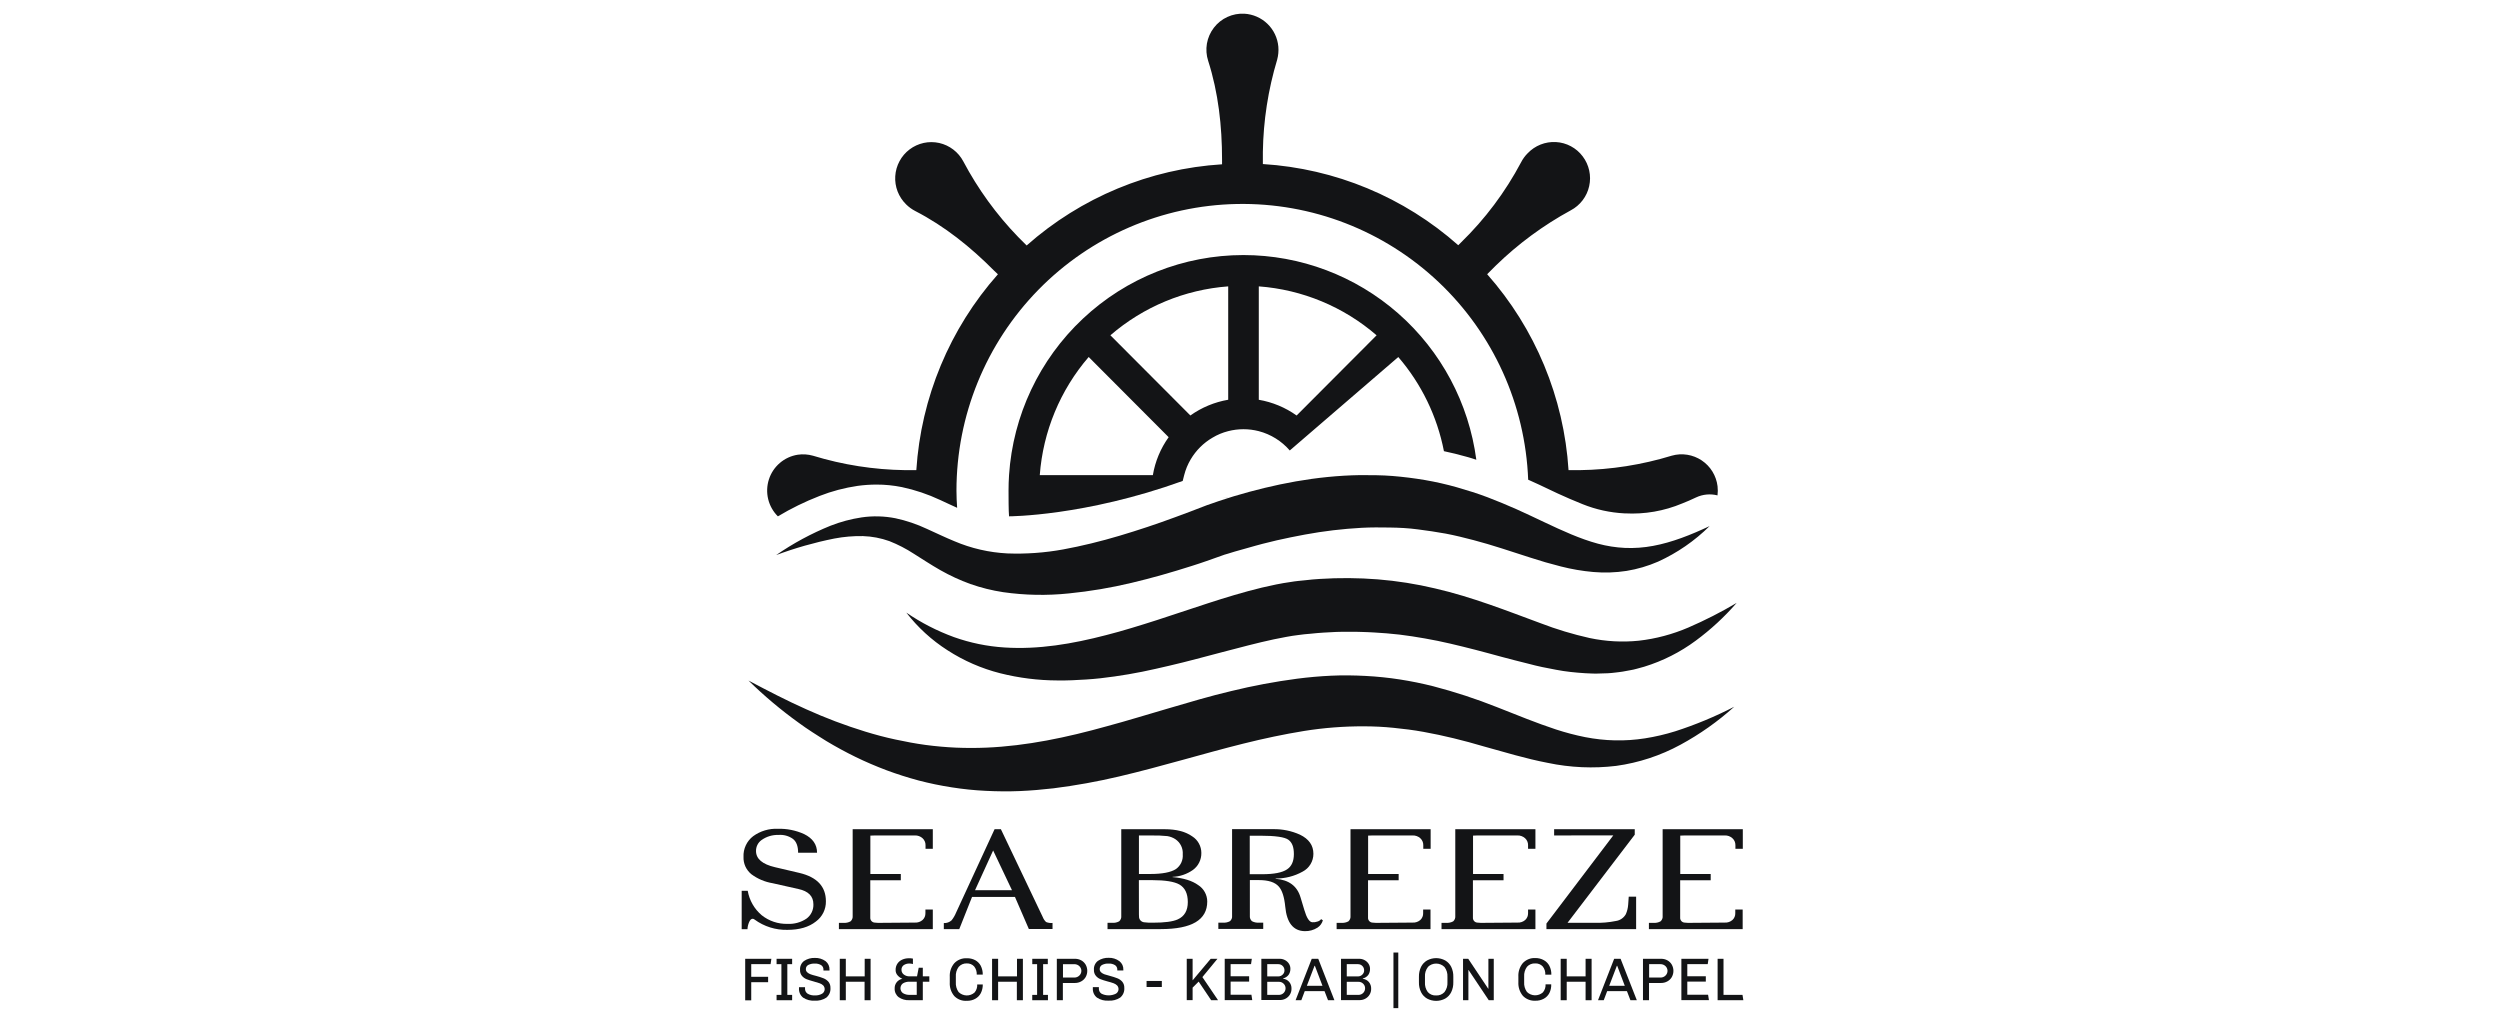 <svg xmlns="http://www.w3.org/2000/svg" width="89" height="36" viewBox="0 0 89 36" fill="none"><g clip-path="url(#clip0_1654_1623)"><path d="M61.143 17.636C60.889 17.571 60.62 17.596 60.383 17.707C60.208 17.789 60.044 17.863 59.889 17.922C59.245 18.193 58.548 18.314 57.851 18.276H57.829C57.319 18.25 56.816 18.14 56.341 17.949C56.047 17.83 55.717 17.691 55.458 17.569L55.142 17.42C54.919 17.312 54.689 17.205 54.447 17.097C54.433 17.091 54.418 17.083 54.403 17.078C54.301 14.406 53.158 11.881 51.219 10.046C49.28 8.211 46.701 7.211 44.036 7.262C41.37 7.313 38.831 8.411 36.964 10.319C35.097 12.228 34.05 14.795 34.05 17.468C34.05 17.71 34.06 17.844 34.074 18.078L33.788 17.947L33.467 17.798C33.032 17.594 32.577 17.441 32.108 17.341C31.809 17.281 31.505 17.25 31.2 17.251C30.977 17.251 30.753 17.267 30.532 17.297C30.068 17.365 29.613 17.485 29.177 17.656L29.165 17.661C28.655 17.859 28.162 18.101 27.693 18.382C27.523 18.214 27.404 18.002 27.347 17.77C27.291 17.538 27.3 17.294 27.373 17.067C27.446 16.839 27.581 16.637 27.762 16.482C27.944 16.326 28.164 16.225 28.4 16.188C28.582 16.161 28.767 16.174 28.944 16.224C30.006 16.549 31.108 16.721 32.219 16.737H32.621C32.788 14.153 33.81 11.699 35.526 9.764L35.389 9.635C34.56 8.798 33.63 8.052 32.582 7.512C32.464 7.451 32.355 7.372 32.26 7.278C32.127 7.148 32.023 6.991 31.955 6.817C31.888 6.643 31.859 6.456 31.871 6.27C31.883 6.084 31.934 5.902 32.023 5.738C32.111 5.573 32.234 5.43 32.383 5.318C32.531 5.206 32.703 5.128 32.885 5.088C33.066 5.049 33.255 5.05 33.436 5.09C33.618 5.131 33.789 5.211 33.937 5.324C34.085 5.437 34.207 5.581 34.294 5.746C34.815 6.73 35.472 7.636 36.246 8.436L36.549 8.739C38.483 7.027 40.93 6.01 43.505 5.849V5.679C43.505 4.496 43.374 3.298 43.011 2.167C42.946 1.968 42.931 1.757 42.966 1.552C43.002 1.346 43.087 1.152 43.214 0.987C43.341 0.821 43.506 0.689 43.696 0.603C43.885 0.516 44.092 0.477 44.3 0.488C44.608 0.506 44.9 0.634 45.122 0.849C45.344 1.064 45.481 1.352 45.509 1.66C45.522 1.816 45.508 1.974 45.467 2.125C45.146 3.191 44.975 4.296 44.958 5.409V5.84C47.533 6 49.981 7.017 51.914 8.73L52.014 8.63C52.87 7.797 53.59 6.835 54.15 5.779C54.211 5.66 54.29 5.551 54.385 5.456C54.514 5.321 54.67 5.215 54.844 5.146C55.017 5.077 55.204 5.047 55.39 5.057C55.577 5.067 55.758 5.118 55.923 5.206C56.088 5.294 56.232 5.417 56.344 5.567C56.457 5.716 56.536 5.888 56.576 6.071C56.616 6.254 56.616 6.443 56.575 6.626C56.535 6.809 56.455 6.981 56.342 7.129C56.229 7.278 56.084 7.401 55.919 7.488C54.943 8.019 54.044 8.682 53.247 9.458L52.943 9.762C54.656 11.698 55.676 14.153 55.84 16.737H56.242C57.352 16.721 58.454 16.547 59.515 16.222C59.694 16.171 59.882 16.16 60.066 16.189C60.25 16.218 60.425 16.287 60.58 16.39C60.735 16.494 60.866 16.629 60.963 16.788C61.061 16.948 61.123 17.126 61.145 17.311C61.158 17.419 61.157 17.529 61.143 17.636Z" fill="#131416"></path><path d="M43.514 17.705C43.761 17.733 44.008 17.771 44.253 17.813C44.498 17.855 44.712 17.905 44.946 17.967C44.477 17.837 43.998 17.749 43.514 17.705Z" fill="#131416"></path><path d="M44.266 9.08C42.144 9.08 40.101 9.89 38.552 11.344C37.002 12.799 36.062 14.79 35.922 16.914C35.91 17.098 35.904 17.281 35.904 17.468C35.904 17.655 35.904 18.202 35.922 18.381C35.922 18.381 38.615 18.381 42.104 17.122C42.104 17.122 42.136 16.983 42.157 16.914C42.207 16.717 42.285 16.528 42.389 16.353C42.578 16.034 42.844 15.768 43.164 15.582C43.338 15.477 43.526 15.399 43.723 15.349C44.08 15.257 44.455 15.257 44.812 15.349C45.241 15.461 45.626 15.701 45.916 16.037L49.779 12.71C50.602 13.666 51.163 14.822 51.404 16.062C51.667 16.117 51.934 16.183 52.203 16.259C52.325 16.293 52.442 16.328 52.557 16.367C52.291 14.351 51.304 12.5 49.778 11.159C48.253 9.819 46.294 9.08 44.266 9.08ZM41.042 16.914H37.016C37.132 15.361 37.742 13.887 38.757 12.709L41.604 15.564C41.316 15.965 41.124 16.427 41.042 16.914ZM43.724 14.231C43.239 14.314 42.779 14.505 42.377 14.791L39.53 11.936C40.706 10.92 42.176 10.31 43.724 10.195V14.231ZM46.16 14.792C45.758 14.506 45.298 14.315 44.813 14.232V10.195C46.361 10.31 47.832 10.92 49.007 11.937L46.16 14.792Z" fill="#131416"></path><path d="M27.631 19.761C28.236 19.342 28.886 18.991 29.569 18.715C29.925 18.575 30.297 18.476 30.676 18.419C31.076 18.361 31.482 18.372 31.879 18.45C32.266 18.533 32.642 18.661 33 18.829C33.343 18.984 33.661 19.138 33.974 19.266C34.574 19.522 35.213 19.669 35.864 19.702C36.528 19.727 37.193 19.679 37.847 19.56C38.181 19.498 38.515 19.427 38.85 19.345C39.184 19.262 39.518 19.175 39.851 19.074C40.517 18.876 41.181 18.655 41.842 18.41L42.338 18.226L42.846 18.031L42.973 17.982L43.111 17.935L43.384 17.84L43.656 17.752L43.924 17.667C45.361 17.237 46.869 16.938 48.415 16.914C48.802 16.914 49.189 16.914 49.576 16.945C49.964 16.977 50.349 17.025 50.731 17.09C51.112 17.156 51.49 17.241 51.863 17.347C52.234 17.454 52.6 17.567 52.955 17.702C53.31 17.836 53.657 17.983 53.995 18.132C54.333 18.282 54.66 18.442 54.984 18.593C55.628 18.897 56.251 19.184 56.886 19.355C57.202 19.44 57.526 19.491 57.852 19.506C58.187 19.52 58.523 19.495 58.853 19.433C59.529 19.308 60.2 19.04 60.862 18.729C60.33 19.256 59.709 19.684 59.028 19.994C58.669 20.15 58.293 20.261 57.907 20.324C57.514 20.385 57.114 20.398 56.718 20.363C56.33 20.328 55.945 20.263 55.568 20.166C55.197 20.073 54.837 19.968 54.489 19.854L53.463 19.523C53.127 19.416 52.793 19.316 52.462 19.229C52.13 19.142 51.8 19.06 51.469 18.997C51.137 18.935 50.807 18.89 50.475 18.846C50.144 18.801 49.811 18.785 49.477 18.78C49.142 18.774 48.808 18.772 48.473 18.79C47.797 18.827 47.124 18.907 46.458 19.03C46.123 19.091 45.788 19.161 45.453 19.236L44.951 19.359C44.784 19.405 44.617 19.447 44.451 19.497C44.284 19.546 44.113 19.589 43.954 19.637L43.714 19.711L43.593 19.746L43.467 19.791C43.297 19.851 43.133 19.911 42.958 19.971C42.783 20.031 42.609 20.092 42.432 20.146C41.727 20.371 41.013 20.577 40.286 20.749C39.55 20.925 38.803 21.051 38.049 21.126C37.272 21.207 36.487 21.192 35.712 21.081C35.316 21.021 34.926 20.924 34.547 20.791C34.176 20.657 33.817 20.491 33.474 20.296C33.138 20.106 32.831 19.899 32.536 19.716C32.261 19.536 31.968 19.385 31.662 19.264C31.359 19.155 31.041 19.095 30.72 19.085C30.378 19.079 30.037 19.108 29.701 19.172C28.996 19.313 28.304 19.51 27.631 19.761Z" fill="#131416"></path><path d="M32.264 21.808C32.791 22.169 33.361 22.462 33.961 22.681C34.54 22.887 35.144 23.011 35.756 23.05C36.97 23.13 38.181 22.922 39.381 22.609C39.681 22.533 39.98 22.448 40.281 22.357C40.581 22.265 40.882 22.175 41.183 22.076L43.007 21.475C43.626 21.274 44.258 21.08 44.922 20.919C45.257 20.841 45.595 20.767 45.952 20.718C46.132 20.686 46.299 20.675 46.471 20.656C46.642 20.638 46.811 20.618 46.984 20.61C47.672 20.566 48.362 20.571 49.049 20.625C49.736 20.681 50.417 20.788 51.088 20.948C52.419 21.255 53.663 21.751 54.843 22.186C55.412 22.405 55.996 22.581 56.591 22.714C57.166 22.836 57.757 22.869 58.342 22.809C58.95 22.74 59.545 22.581 60.108 22.339C60.698 22.084 61.272 21.791 61.825 21.463C61.391 21.963 60.903 22.414 60.37 22.807C59.816 23.218 59.196 23.531 58.537 23.734L58.283 23.804C58.24 23.816 58.197 23.828 58.154 23.837L58.025 23.862L57.763 23.91C57.675 23.926 57.587 23.932 57.498 23.944C57.409 23.956 57.321 23.964 57.233 23.968L56.967 23.976C56.788 23.986 56.615 23.976 56.438 23.967C56.261 23.959 56.089 23.939 55.914 23.922C55.739 23.905 55.572 23.875 55.403 23.845C55.066 23.784 54.734 23.717 54.413 23.629C54.251 23.59 54.091 23.55 53.932 23.508L53.46 23.384C53.147 23.3 52.84 23.214 52.535 23.136C51.924 22.98 51.324 22.831 50.723 22.728C50.423 22.674 50.123 22.629 49.824 22.592L49.369 22.547L48.919 22.516C48.769 22.503 48.619 22.505 48.469 22.497L48.243 22.491H48.017C47.867 22.491 47.717 22.491 47.566 22.497L47.115 22.521C46.964 22.526 46.813 22.548 46.663 22.56C46.513 22.572 46.358 22.586 46.22 22.607C45.937 22.64 45.641 22.702 45.345 22.761C44.751 22.888 44.141 23.053 43.521 23.214C42.901 23.375 42.275 23.55 41.632 23.698C41.31 23.773 40.988 23.848 40.666 23.913C40.344 23.979 40.009 24.034 39.677 24.082C39.344 24.131 39.007 24.169 38.669 24.19C38.331 24.212 37.99 24.23 37.647 24.224C36.959 24.222 36.275 24.136 35.608 23.968C34.942 23.799 34.309 23.523 33.731 23.149C33.169 22.79 32.673 22.336 32.264 21.808Z" fill="#131416"></path><path d="M26.646 24.227C27.33 24.59 28.01 24.942 28.703 25.251C29.387 25.56 30.089 25.826 30.806 26.046C31.159 26.154 31.517 26.25 31.879 26.327C32.242 26.405 32.596 26.472 32.952 26.52C33.309 26.567 33.672 26.6 34.033 26.616C34.393 26.631 34.753 26.631 35.112 26.616C36.551 26.555 37.977 26.254 39.413 25.852C40.134 25.659 40.855 25.433 41.591 25.22C41.959 25.112 42.329 25.005 42.702 24.897L43.266 24.743C43.455 24.694 43.644 24.647 43.835 24.601C44.607 24.412 45.388 24.266 46.176 24.162C46.577 24.11 46.982 24.074 47.389 24.055C47.796 24.035 48.206 24.042 48.613 24.063C49.021 24.084 49.428 24.126 49.831 24.188C50.235 24.251 50.634 24.332 51.025 24.431C51.793 24.631 52.548 24.879 53.286 25.172C54.007 25.456 54.702 25.742 55.393 25.969C55.734 26.08 56.081 26.172 56.433 26.242C56.781 26.31 57.134 26.349 57.489 26.357C57.848 26.365 58.207 26.341 58.562 26.285C58.925 26.228 59.284 26.144 59.635 26.035C60.359 25.802 61.063 25.509 61.739 25.16C61.157 25.684 60.514 26.139 59.826 26.512C59.115 26.899 58.34 27.154 57.539 27.265C56.726 27.364 55.901 27.327 55.099 27.158C54.309 27.007 53.561 26.775 52.832 26.575C52.468 26.467 52.109 26.37 51.752 26.283C51.395 26.196 51.038 26.12 50.679 26.055C50.319 25.989 49.97 25.947 49.614 25.911C49.259 25.874 48.906 25.858 48.551 25.857C47.838 25.855 47.126 25.91 46.421 26.023C45.709 26.139 44.987 26.292 44.267 26.472C42.825 26.831 41.37 27.282 39.841 27.642C39.069 27.824 38.289 27.965 37.503 28.064C37.106 28.11 36.706 28.145 36.302 28.162C35.899 28.179 35.495 28.174 35.092 28.154C34.688 28.135 34.285 28.093 33.885 28.03C33.487 27.969 33.093 27.887 32.705 27.786C32.315 27.681 31.933 27.56 31.558 27.42C31.183 27.278 30.816 27.122 30.46 26.948C30.104 26.774 29.755 26.584 29.417 26.381C29.25 26.273 29.082 26.174 28.919 26.065L28.673 25.901L28.434 25.731C27.801 25.276 27.203 24.773 26.646 24.227Z" fill="#131416"></path><path d="M27.105 29.91C27.045 29.954 26.996 30.012 26.963 30.079C26.93 30.146 26.913 30.22 26.914 30.295C26.914 30.574 27.139 30.767 27.589 30.872L28.459 31.076C29.088 31.225 29.402 31.561 29.402 32.085C29.405 32.225 29.374 32.363 29.312 32.489C29.25 32.614 29.159 32.723 29.046 32.806C28.796 33.004 28.458 33.103 28.032 33.103C27.613 33.113 27.201 32.984 26.863 32.736C26.844 32.719 26.821 32.709 26.796 32.708C26.744 32.708 26.701 32.749 26.667 32.831C26.633 32.91 26.614 32.994 26.61 33.08H26.404V31.713H26.619C26.678 32.053 26.854 32.361 27.118 32.583C27.378 32.79 27.703 32.898 28.035 32.89C28.273 32.902 28.509 32.838 28.707 32.706C28.788 32.648 28.853 32.57 28.896 32.481C28.94 32.391 28.961 32.292 28.957 32.192C28.957 31.905 28.778 31.724 28.42 31.648L27.508 31.443C27.232 31.398 26.971 31.288 26.747 31.121C26.656 31.046 26.584 30.952 26.535 30.845C26.487 30.737 26.464 30.62 26.469 30.503C26.462 30.362 26.491 30.221 26.551 30.093C26.611 29.965 26.701 29.853 26.813 29.768C27.068 29.583 27.378 29.491 27.692 29.505C28.013 29.496 28.331 29.56 28.624 29.692C28.933 29.844 29.087 30.065 29.087 30.357H28.413C28.413 30.124 28.351 29.96 28.227 29.864C28.077 29.758 27.895 29.708 27.712 29.724C27.495 29.717 27.281 29.782 27.105 29.91Z" fill="#131416"></path><path d="M30.982 31.337V32.663C30.979 32.706 30.992 32.75 31.02 32.784C31.048 32.818 31.088 32.839 31.131 32.844C31.225 32.856 31.32 32.859 31.415 32.853L32.573 32.844C32.672 32.85 32.769 32.816 32.844 32.751C32.877 32.721 32.903 32.683 32.921 32.642C32.938 32.6 32.946 32.555 32.945 32.51V32.38H33.208V33.077H29.865V32.853H30.029C30.116 32.861 30.203 32.842 30.279 32.8C30.307 32.776 30.328 32.745 30.341 32.711C30.354 32.676 30.359 32.639 30.355 32.602V29.52H33.208V30.217H32.949V30.087C32.95 30.04 32.941 29.994 32.922 29.952C32.904 29.909 32.876 29.871 32.842 29.84C32.767 29.773 32.669 29.738 32.569 29.742H31.415C31.182 29.742 31.037 29.742 30.985 29.748V31.114H32.069V31.337H30.982Z" fill="#131416"></path><path d="M36.133 31.932H34.604L34.15 33.076H33.6V32.861C33.65 32.864 33.701 32.857 33.748 32.84C33.796 32.823 33.84 32.797 33.877 32.763C33.943 32.679 33.997 32.587 34.037 32.488L35.407 29.52H35.632L37.125 32.653C37.15 32.718 37.19 32.777 37.241 32.824C37.314 32.854 37.392 32.865 37.47 32.857V33.073H36.627L36.133 31.932ZM36.026 31.69L35.356 30.277L34.712 31.69H36.026Z" fill="#131416"></path><path d="M39.917 29.52H41.462C41.877 29.52 42.205 29.605 42.446 29.776C42.545 29.839 42.626 29.926 42.682 30.029C42.739 30.132 42.768 30.248 42.768 30.365C42.77 30.483 42.744 30.599 42.692 30.704C42.64 30.81 42.563 30.901 42.468 30.97C42.255 31.12 42.003 31.206 41.742 31.216V31.225C42.137 31.259 42.442 31.354 42.656 31.509C42.755 31.572 42.836 31.658 42.892 31.761C42.948 31.863 42.978 31.978 42.978 32.094C42.978 32.749 42.427 33.076 41.325 33.076H39.428V32.852H39.593C39.68 32.859 39.767 32.841 39.843 32.799C39.87 32.775 39.891 32.744 39.904 32.709C39.917 32.675 39.922 32.638 39.917 32.601V29.52ZM40.546 31.114H40.947C41.376 31.114 41.685 31.055 41.864 30.938C41.946 30.879 42.011 30.801 42.054 30.709C42.096 30.618 42.114 30.517 42.106 30.417C42.114 30.311 42.094 30.204 42.047 30.108C42 30.012 41.928 29.931 41.839 29.872C41.753 29.817 41.656 29.781 41.555 29.765C41.372 29.747 41.188 29.739 41.004 29.743H40.546V31.114ZM40.546 32.555C40.545 32.591 40.547 32.627 40.551 32.663C40.559 32.709 40.581 32.751 40.616 32.782C40.651 32.813 40.695 32.831 40.741 32.834C40.84 32.847 40.94 32.851 41.04 32.848C41.459 32.848 41.754 32.809 41.926 32.731C42.166 32.624 42.286 32.417 42.286 32.114C42.286 31.81 42.185 31.601 41.983 31.486C41.8 31.385 41.478 31.333 41.017 31.333H40.544L40.546 32.555Z" fill="#131416"></path><path d="M43.862 29.518H45.319C45.649 29.511 45.977 29.578 46.278 29.714C46.599 29.869 46.757 30.096 46.757 30.397C46.757 30.528 46.722 30.655 46.654 30.767C46.587 30.878 46.49 30.969 46.375 31.029C46.08 31.194 45.747 31.278 45.41 31.275V31.285C45.884 31.322 46.181 31.543 46.3 31.95L46.434 32.395C46.517 32.677 46.611 32.826 46.718 32.832C46.779 32.837 46.84 32.829 46.898 32.808C46.951 32.795 46.998 32.765 47.032 32.721L47.094 32.764C47.064 32.87 46.996 32.963 46.903 33.024C46.768 33.11 46.61 33.154 46.45 33.149C46.041 33.142 45.809 32.852 45.755 32.279C45.721 31.93 45.643 31.69 45.523 31.559C45.389 31.407 45.154 31.331 44.817 31.331H44.495V32.6C44.491 32.636 44.496 32.672 44.508 32.706C44.521 32.74 44.542 32.77 44.569 32.794C44.646 32.835 44.733 32.854 44.819 32.846H44.971V33.07H43.373V32.846H43.538C43.625 32.854 43.711 32.835 43.787 32.794C43.815 32.77 43.836 32.74 43.849 32.706C43.862 32.672 43.867 32.636 43.862 32.6V29.518ZM44.491 31.122H44.933C45.356 31.122 45.651 31.064 45.819 30.949C45.98 30.842 46.062 30.663 46.062 30.406C46.062 30.149 45.998 29.994 45.869 29.897C45.74 29.8 45.404 29.751 44.861 29.751H44.491V31.122Z" fill="#131416"></path><path d="M48.702 31.337V32.663C48.698 32.706 48.712 32.75 48.74 32.784C48.768 32.818 48.808 32.84 48.851 32.844C48.945 32.856 49.04 32.859 49.134 32.853L50.293 32.844C50.392 32.85 50.489 32.816 50.564 32.751C50.597 32.72 50.623 32.683 50.64 32.641C50.658 32.6 50.666 32.555 50.664 32.51V32.38H50.926V33.077H47.584V32.853H47.754C47.84 32.86 47.927 32.842 48.004 32.8C48.031 32.776 48.052 32.745 48.065 32.711C48.078 32.676 48.082 32.639 48.078 32.602V29.52H50.931V30.217H50.669V30.087C50.67 30.04 50.66 29.994 50.642 29.952C50.623 29.909 50.596 29.871 50.562 29.84C50.487 29.773 50.388 29.738 50.288 29.742H49.134C48.901 29.742 48.757 29.742 48.705 29.748V31.114H49.792V31.337H48.702Z" fill="#131416"></path><path d="M52.436 31.337V32.663C52.433 32.706 52.446 32.75 52.474 32.784C52.502 32.818 52.542 32.84 52.586 32.844C52.679 32.856 52.774 32.859 52.869 32.853L54.028 32.844C54.127 32.85 54.224 32.816 54.298 32.751C54.331 32.72 54.357 32.683 54.375 32.641C54.392 32.6 54.4 32.555 54.399 32.51V32.38H54.661V33.077H51.318V32.853H51.484C51.57 32.86 51.657 32.842 51.734 32.8C51.761 32.776 51.782 32.745 51.795 32.711C51.808 32.676 51.812 32.639 51.808 32.602V29.52H54.661V30.217H54.399V30.087C54.4 30.04 54.391 29.994 54.372 29.952C54.353 29.909 54.326 29.871 54.292 29.84C54.217 29.773 54.118 29.738 54.018 29.742H52.869C52.635 29.742 52.491 29.742 52.44 29.748V31.114H53.526V31.337H52.436Z" fill="#131416"></path><path d="M55.327 29.742V29.52H58.197V29.715L55.804 32.852H56.736C57.005 32.861 57.274 32.839 57.538 32.785C57.609 32.774 57.677 32.746 57.736 32.704C57.795 32.663 57.844 32.608 57.88 32.545C57.927 32.438 57.955 32.323 57.963 32.206C57.969 32.111 57.977 32.016 57.983 31.922H58.246V33.076H55.053V32.878L57.433 29.74L55.327 29.742Z" fill="#131416"></path><path d="M59.814 31.337V32.663C59.81 32.706 59.824 32.75 59.852 32.784C59.88 32.818 59.919 32.839 59.963 32.844C60.057 32.856 60.152 32.859 60.246 32.853L61.405 32.844C61.504 32.85 61.601 32.816 61.675 32.751C61.709 32.721 61.735 32.683 61.752 32.642C61.77 32.6 61.778 32.555 61.776 32.51V32.38H62.039V33.077H58.701V32.853H58.865C58.952 32.861 59.039 32.842 59.115 32.8C59.143 32.776 59.164 32.745 59.177 32.711C59.19 32.676 59.195 32.639 59.19 32.602V29.52H62.044V30.217H61.781V30.087C61.781 30.04 61.772 29.994 61.754 29.952C61.735 29.909 61.708 29.871 61.673 29.84C61.599 29.773 61.501 29.738 61.401 29.742H60.246C60.013 29.742 59.869 29.742 59.817 29.748V31.114H60.901V31.337H59.814Z" fill="#131416"></path><path d="M51.449 34.191C51.541 34.245 51.615 34.324 51.663 34.419C51.716 34.53 51.742 34.652 51.738 34.774V34.967C51.742 35.089 51.716 35.211 51.663 35.321C51.616 35.417 51.541 35.497 51.449 35.55C51.349 35.603 51.239 35.631 51.127 35.631C51.014 35.631 50.904 35.603 50.805 35.55C50.712 35.497 50.637 35.417 50.59 35.321C50.536 35.211 50.51 35.09 50.514 34.967V34.774C50.511 34.652 50.537 34.53 50.59 34.419C50.638 34.324 50.712 34.244 50.805 34.191C50.904 34.138 51.014 34.109 51.127 34.109C51.239 34.109 51.35 34.138 51.449 34.191ZM50.836 34.424C50.758 34.523 50.72 34.648 50.729 34.774V34.967C50.72 35.092 50.755 35.217 50.83 35.318C50.867 35.359 50.913 35.391 50.964 35.412C51.016 35.433 51.071 35.442 51.127 35.438C51.181 35.441 51.236 35.432 51.287 35.412C51.338 35.391 51.384 35.36 51.422 35.32C51.499 35.219 51.538 35.094 51.529 34.967V34.774C51.537 34.648 51.499 34.524 51.422 34.424C51.343 34.346 51.237 34.303 51.127 34.303C51.016 34.303 50.911 34.346 50.832 34.424H50.836Z" fill="#131416"></path><path d="M53.178 34.133V35.608H53L52.281 34.532H52.275V35.608H52.084V34.133H52.269L52.981 35.199H52.987V34.134L53.178 34.133Z" fill="#131416"></path><path d="M54.963 34.183C55.046 34.229 55.114 34.299 55.158 34.384C55.207 34.481 55.231 34.589 55.228 34.697H55.013C55.02 34.592 54.987 34.488 54.921 34.406C54.887 34.369 54.846 34.34 54.8 34.322C54.754 34.303 54.704 34.295 54.655 34.298C54.6 34.294 54.545 34.303 54.494 34.324C54.443 34.344 54.398 34.376 54.361 34.417C54.287 34.519 54.251 34.644 54.26 34.769V34.962C54.251 35.087 54.286 35.211 54.359 35.313C54.434 35.387 54.534 35.43 54.639 35.433C54.744 35.436 54.847 35.399 54.926 35.33C54.994 35.25 55.029 35.147 55.022 35.042H55.224C55.228 35.15 55.206 35.256 55.158 35.352C55.114 35.438 55.045 35.509 54.959 35.555C54.867 35.604 54.764 35.629 54.659 35.626C54.577 35.63 54.494 35.617 54.418 35.587C54.341 35.557 54.271 35.511 54.214 35.451C54.101 35.315 54.044 35.14 54.054 34.963V34.77C54.044 34.594 54.101 34.42 54.214 34.284C54.271 34.224 54.34 34.177 54.417 34.146C54.494 34.115 54.577 34.102 54.659 34.106C54.765 34.105 54.87 34.131 54.963 34.183Z" fill="#131416"></path><path d="M56.661 34.133V35.608H56.447V34.95H55.775V35.608H55.56V34.133H55.775V34.759H56.447V34.133H56.661Z" fill="#131416"></path><path d="M57.693 34.133L58.271 35.608H58.043L57.919 35.285H57.215L57.093 35.608H56.889L57.464 34.133H57.693ZM57.573 34.383H57.56L57.288 35.094H57.842L57.573 34.383Z" fill="#131416"></path><path d="M59.359 34.188C59.425 34.224 59.48 34.277 59.517 34.343C59.554 34.41 59.574 34.486 59.574 34.563C59.574 34.64 59.554 34.715 59.517 34.783C59.48 34.848 59.425 34.901 59.359 34.937C59.291 34.975 59.213 34.995 59.134 34.994H58.705V35.608H58.49V34.133H59.132C59.211 34.131 59.289 34.15 59.359 34.188ZM58.709 34.324V34.801H59.115C59.18 34.802 59.243 34.778 59.29 34.732C59.313 34.711 59.332 34.684 59.344 34.655C59.357 34.626 59.364 34.594 59.364 34.562C59.364 34.53 59.357 34.499 59.344 34.469C59.332 34.44 59.313 34.414 59.29 34.392C59.242 34.348 59.18 34.323 59.115 34.324H58.709Z" fill="#131416"></path><path d="M60.823 34.133L60.795 34.324H60.068V34.755H60.727V34.945H60.068V35.413H60.808L60.838 35.604H59.857V34.133H60.823Z" fill="#131416"></path><path d="M61.357 34.133V35.418H62.033L62.063 35.608H61.147V34.133H61.357Z" fill="#131416"></path><path d="M27.461 34.133L27.433 34.324H26.744V34.774H27.345V34.966H26.744V35.611H26.529V34.133H27.461Z" fill="#131416"></path><path d="M28.2 34.133V34.324H28.029V35.418H28.2V35.608H27.646V35.418H27.818V34.324H27.646V34.133H28.2Z" fill="#131416"></path><path d="M29.392 34.218C29.437 34.254 29.474 34.301 29.498 34.354C29.522 34.407 29.533 34.465 29.53 34.524V34.55H29.315V34.519C29.316 34.487 29.309 34.455 29.295 34.427C29.28 34.399 29.258 34.375 29.232 34.358C29.165 34.319 29.088 34.3 29.011 34.303C28.929 34.299 28.847 34.316 28.773 34.353C28.747 34.367 28.725 34.388 28.71 34.414C28.695 34.44 28.688 34.469 28.689 34.499C28.688 34.521 28.692 34.542 28.7 34.562C28.709 34.582 28.721 34.6 28.737 34.614C28.772 34.646 28.813 34.67 28.857 34.685C28.904 34.703 28.971 34.722 29.056 34.743C29.145 34.766 29.233 34.794 29.32 34.828C29.386 34.855 29.445 34.897 29.492 34.95C29.541 35.011 29.567 35.087 29.564 35.165C29.57 35.231 29.559 35.298 29.534 35.359C29.508 35.42 29.468 35.474 29.417 35.516C29.295 35.596 29.15 35.634 29.004 35.624C28.858 35.634 28.713 35.596 28.591 35.516C28.542 35.477 28.503 35.427 28.477 35.37C28.452 35.313 28.44 35.25 28.444 35.188V35.144H28.659V35.189C28.656 35.225 28.664 35.262 28.68 35.295C28.697 35.328 28.721 35.356 28.752 35.376C28.831 35.421 28.92 35.442 29.011 35.436C29.099 35.441 29.187 35.421 29.265 35.377C29.289 35.363 29.31 35.343 29.326 35.319C29.342 35.295 29.352 35.268 29.357 35.24C29.361 35.212 29.358 35.183 29.35 35.156C29.341 35.128 29.327 35.103 29.308 35.082C29.272 35.048 29.228 35.021 29.181 35.005C29.113 34.981 29.044 34.96 28.974 34.942C28.867 34.913 28.781 34.885 28.717 34.861C28.652 34.835 28.595 34.795 28.55 34.742C28.501 34.682 28.477 34.605 28.482 34.527C28.477 34.466 28.488 34.405 28.513 34.35C28.538 34.294 28.577 34.246 28.625 34.21C28.739 34.134 28.873 34.097 29.009 34.102C29.146 34.097 29.281 34.138 29.392 34.218Z" fill="#131416"></path><path d="M30.993 34.133V35.608H30.779V34.95H30.111V35.608H29.896V34.133H30.111V34.759H30.783V34.133H30.993Z" fill="#131416"></path><path d="M32.5 34.126V34.32C32.461 34.308 32.421 34.302 32.38 34.302C32.306 34.298 32.232 34.319 32.171 34.36C32.145 34.379 32.125 34.404 32.111 34.433C32.097 34.462 32.091 34.494 32.093 34.526C32.092 34.558 32.099 34.59 32.114 34.619C32.128 34.648 32.149 34.673 32.175 34.693C32.234 34.738 32.308 34.761 32.382 34.758H32.646L32.706 34.451H32.852V34.758H33.084V34.949H32.852V35.607H32.369C32.235 35.614 32.103 35.576 31.993 35.5C31.946 35.464 31.909 35.417 31.884 35.364C31.859 35.311 31.847 35.252 31.85 35.193C31.846 35.112 31.871 35.033 31.921 34.969C31.97 34.905 32.041 34.861 32.12 34.846H32.127C32.058 34.818 31.998 34.775 31.95 34.718C31.906 34.667 31.883 34.602 31.884 34.535C31.881 34.45 31.905 34.367 31.953 34.298C31.997 34.236 32.058 34.187 32.128 34.159C32.198 34.129 32.274 34.114 32.35 34.114C32.4 34.112 32.451 34.116 32.5 34.126ZM32.393 34.949C32.306 34.943 32.218 34.964 32.143 35.009C32.116 35.029 32.094 35.055 32.079 35.085C32.064 35.115 32.056 35.149 32.056 35.182C32.056 35.216 32.064 35.249 32.079 35.279C32.094 35.309 32.116 35.336 32.143 35.355C32.218 35.401 32.305 35.422 32.393 35.417H32.636V34.949H32.393Z" fill="#131416"></path><path d="M34.718 34.182C34.802 34.228 34.871 34.298 34.916 34.383C34.964 34.48 34.988 34.588 34.986 34.696H34.772C34.778 34.591 34.745 34.487 34.68 34.405C34.646 34.368 34.605 34.34 34.559 34.321C34.513 34.303 34.463 34.295 34.414 34.297C34.36 34.295 34.306 34.306 34.257 34.327C34.208 34.349 34.164 34.381 34.128 34.422C34.054 34.523 34.018 34.648 34.028 34.774V34.966C34.019 35.091 34.054 35.215 34.126 35.317C34.201 35.391 34.301 35.434 34.407 35.438C34.512 35.441 34.614 35.404 34.694 35.334C34.761 35.255 34.796 35.152 34.789 35.047H34.987C34.989 35.154 34.965 35.26 34.917 35.356C34.873 35.442 34.803 35.512 34.718 35.558C34.626 35.608 34.523 35.632 34.418 35.629C34.336 35.635 34.253 35.623 34.176 35.593C34.099 35.564 34.03 35.518 33.972 35.459C33.858 35.323 33.801 35.148 33.812 34.971V34.778C33.801 34.602 33.858 34.428 33.972 34.292C34.029 34.231 34.098 34.184 34.175 34.154C34.252 34.123 34.334 34.109 34.417 34.114C34.521 34.11 34.625 34.134 34.718 34.182Z" fill="#131416"></path><path d="M36.415 34.133V35.608H36.2V34.95H35.533V35.608H35.318V34.133H35.533V34.759H36.205V34.133H36.415Z" fill="#131416"></path><path d="M37.302 34.133V34.324H37.135V35.418H37.307V35.608H36.748V35.418H36.921V34.324H36.749V34.133H37.302Z" fill="#131416"></path><path d="M38.492 34.188C38.558 34.224 38.612 34.278 38.65 34.343C38.687 34.41 38.707 34.486 38.707 34.563C38.707 34.64 38.687 34.716 38.65 34.783C38.612 34.848 38.558 34.901 38.492 34.937C38.423 34.975 38.346 34.995 38.267 34.994H37.838V35.608H37.623V34.133H38.258C38.34 34.13 38.42 34.15 38.492 34.188ZM37.842 34.325V34.801H38.248C38.313 34.802 38.375 34.778 38.422 34.732C38.446 34.711 38.465 34.684 38.477 34.655C38.49 34.626 38.497 34.594 38.497 34.562C38.497 34.53 38.49 34.499 38.477 34.47C38.465 34.44 38.446 34.414 38.422 34.392C38.375 34.348 38.312 34.324 38.248 34.325H37.842Z" fill="#131416"></path><path d="M39.852 34.218C39.898 34.254 39.934 34.3 39.959 34.353C39.983 34.407 39.994 34.465 39.991 34.523V34.549H39.776V34.518C39.777 34.486 39.77 34.455 39.755 34.426C39.741 34.398 39.719 34.375 39.693 34.358C39.626 34.318 39.549 34.299 39.471 34.303C39.389 34.298 39.308 34.315 39.234 34.352C39.208 34.366 39.186 34.387 39.171 34.413C39.156 34.439 39.149 34.469 39.15 34.498C39.149 34.52 39.153 34.541 39.161 34.561C39.169 34.581 39.182 34.599 39.198 34.614C39.233 34.645 39.274 34.669 39.318 34.685C39.365 34.702 39.432 34.721 39.517 34.743C39.606 34.766 39.694 34.794 39.781 34.828C39.847 34.854 39.906 34.896 39.953 34.949C40.002 35.01 40.028 35.086 40.025 35.164C40.031 35.23 40.02 35.297 39.995 35.358C39.969 35.419 39.929 35.473 39.878 35.515C39.756 35.595 39.611 35.633 39.465 35.623C39.319 35.634 39.174 35.596 39.052 35.515C39.003 35.477 38.964 35.426 38.938 35.369C38.913 35.312 38.901 35.25 38.905 35.187V35.143H39.12V35.188C39.117 35.225 39.125 35.261 39.141 35.294C39.157 35.327 39.182 35.355 39.213 35.375C39.293 35.415 39.38 35.435 39.469 35.435C39.558 35.435 39.646 35.415 39.726 35.375C39.75 35.361 39.771 35.341 39.787 35.317C39.803 35.294 39.813 35.267 39.818 35.238C39.822 35.21 39.819 35.181 39.811 35.154C39.803 35.127 39.788 35.102 39.769 35.081C39.733 35.046 39.689 35.02 39.642 35.003C39.574 34.979 39.505 34.958 39.435 34.941C39.328 34.912 39.242 34.884 39.178 34.859C39.113 34.833 39.056 34.792 39.012 34.738C38.963 34.678 38.939 34.601 38.944 34.523C38.939 34.462 38.95 34.401 38.975 34.346C39 34.291 39.039 34.242 39.087 34.206C39.201 34.13 39.335 34.093 39.471 34.098C39.608 34.094 39.742 34.136 39.852 34.218Z" fill="#131416"></path><path d="M41.361 34.922V35.137H40.818V34.922H41.361Z" fill="#131416"></path><path d="M43.341 34.133L42.805 34.784L43.363 35.608H43.118L42.672 34.945L42.457 35.16V35.604H42.248V34.133H42.457V34.9L43.101 34.133H43.341Z" fill="#131416"></path><path d="M44.565 34.133L44.537 34.324H43.81V34.755H44.469V34.945H43.81V35.413H44.551L44.58 35.604H43.6V34.133H44.565Z" fill="#131416"></path><path d="M45.749 34.181C45.806 34.212 45.855 34.257 45.889 34.312C45.922 34.365 45.939 34.428 45.938 34.491C45.939 34.568 45.917 34.643 45.873 34.706C45.825 34.768 45.757 34.812 45.68 34.83V34.842C45.763 34.852 45.84 34.892 45.895 34.955C45.952 35.023 45.981 35.109 45.977 35.198C45.979 35.272 45.959 35.345 45.92 35.408C45.884 35.468 45.831 35.518 45.769 35.551C45.708 35.584 45.639 35.601 45.569 35.601H44.904V34.133H45.557C45.624 34.132 45.69 34.149 45.749 34.181ZM45.114 34.324V34.76H45.508C45.537 34.76 45.565 34.755 45.591 34.744C45.617 34.733 45.641 34.718 45.661 34.698C45.682 34.679 45.7 34.655 45.711 34.628C45.722 34.602 45.728 34.573 45.727 34.544C45.728 34.515 45.722 34.486 45.711 34.459C45.7 34.432 45.684 34.408 45.663 34.388C45.643 34.367 45.619 34.351 45.592 34.34C45.566 34.33 45.537 34.324 45.508 34.324H45.114ZM45.114 34.953V35.418H45.534C45.596 35.417 45.654 35.393 45.698 35.349C45.741 35.306 45.766 35.247 45.766 35.185C45.767 35.155 45.761 35.124 45.749 35.096C45.738 35.067 45.72 35.042 45.698 35.021C45.677 34.999 45.651 34.981 45.623 34.97C45.595 34.958 45.565 34.952 45.534 34.953H45.114Z" fill="#131416"></path><path d="M46.93 34.133L47.505 35.608H47.278L47.153 35.285H46.449L46.327 35.608H46.123L46.698 34.133H46.93ZM46.81 34.383H46.797L46.524 35.094H47.08L46.81 34.383Z" fill="#131416"></path><path d="M48.58 34.181C48.638 34.212 48.686 34.257 48.721 34.311C48.756 34.366 48.774 34.43 48.773 34.494C48.775 34.571 48.753 34.646 48.709 34.71C48.661 34.772 48.593 34.815 48.516 34.833V34.845C48.599 34.855 48.675 34.895 48.731 34.958C48.788 35.026 48.817 35.113 48.813 35.201C48.815 35.275 48.795 35.348 48.756 35.411C48.72 35.472 48.667 35.521 48.605 35.554C48.544 35.587 48.475 35.604 48.406 35.604H47.74V34.133H48.393C48.458 34.133 48.523 34.15 48.58 34.181ZM47.945 34.324V34.76H48.344C48.373 34.76 48.401 34.755 48.427 34.744C48.453 34.733 48.477 34.718 48.497 34.698C48.518 34.678 48.535 34.655 48.547 34.628C48.559 34.602 48.564 34.573 48.563 34.544C48.563 34.515 48.558 34.486 48.547 34.459C48.536 34.432 48.52 34.408 48.499 34.388C48.479 34.367 48.455 34.351 48.428 34.34C48.401 34.33 48.373 34.324 48.344 34.324H47.945ZM47.945 34.953V35.418H48.366C48.427 35.417 48.486 35.393 48.529 35.349C48.573 35.306 48.597 35.247 48.597 35.185C48.598 35.154 48.593 35.124 48.581 35.096C48.569 35.067 48.552 35.042 48.53 35.021C48.509 34.999 48.483 34.981 48.455 34.97C48.427 34.958 48.396 34.952 48.366 34.953H47.945Z" fill="#131416"></path><path d="M49.779 33.911V35.89H49.607V33.91L49.779 33.911Z" fill="#131416"></path></g><defs><clipPath id="clip0_1654_1623"><rect width="35.663" height="35.403" fill="white" transform="translate(26.412 0.488)"></rect></clipPath></defs></svg>